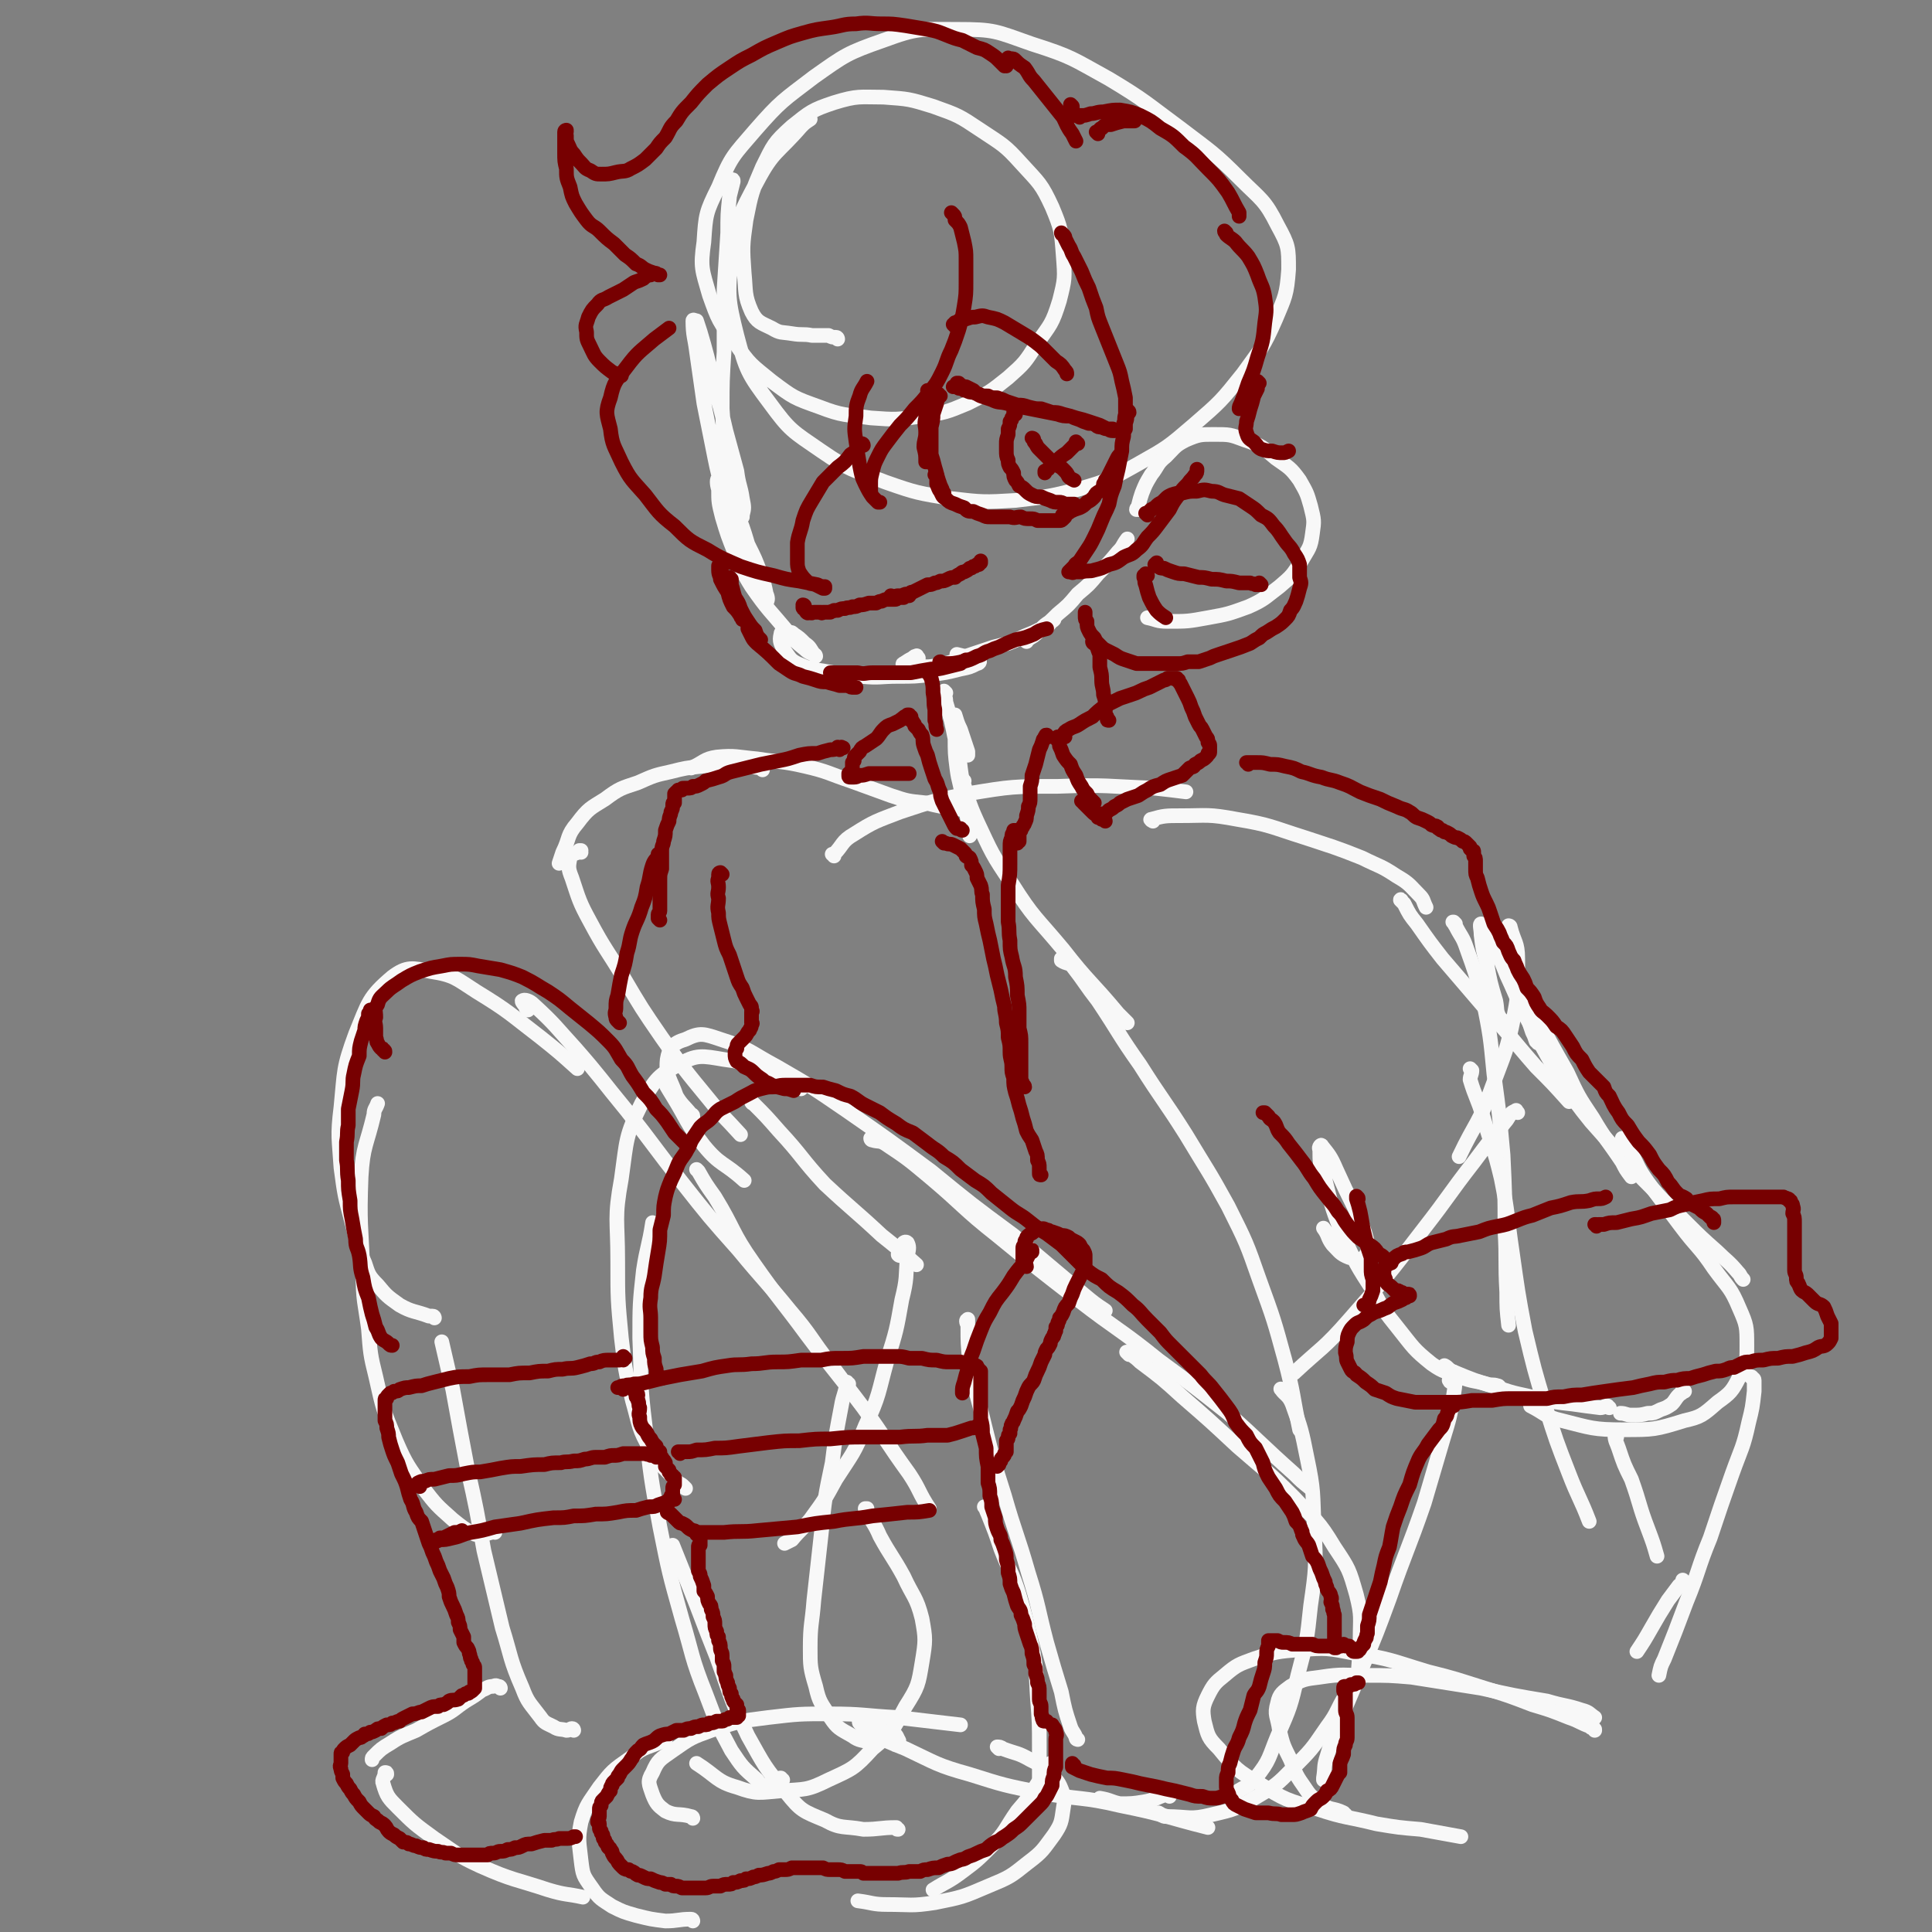 <svg viewBox='0 0 1054 1054' version='1.1' xmlns='http://www.w3.org/2000/svg' xmlns:xlink='http://www.w3.org/1999/xlink'><rect x="0" y="0" width="1054" height="1054" fill="#808080" stroke="none"/><g fill='none' stroke='rgb(248,248,248)' stroke-width='8' stroke-linecap='round' stroke-linejoin='round'><path d='M457,185c0,0 0,-1 -1,-1 0,0 0,0 0,0 -2,0 -2,0 -4,-1 -4,0 -4,0 -9,0 -5,-1 -5,0 -11,-1 -6,-1 -6,0 -11,-3 -6,-3 -8,-3 -11,-9 -4,-9 -3,-11 -4,-21 -1,-14 -1,-15 1,-29 3,-15 3,-15 9,-29 6,-12 6,-13 16,-22 10,-8 11,-9 23,-13 13,-4 14,-3 27,-3 14,1 14,1 27,5 14,5 14,5 26,13 12,8 13,8 22,18 10,11 11,11 17,24 5,12 5,13 6,26 1,13 1,13 -2,25 -4,13 -5,13 -12,23 -7,11 -7,11 -16,19 -10,8 -10,8 -22,14 -12,5 -12,5 -25,7 -14,2 -14,2 -28,1 -14,-2 -15,-1 -28,-6 -14,-5 -14,-5 -26,-14 -11,-9 -12,-9 -20,-21 -9,-12 -9,-12 -14,-26 -4,-14 -5,-15 -3,-29 1,-15 1,-16 8,-30 7,-17 8,-17 20,-31 14,-16 15,-16 32,-29 17,-12 18,-13 38,-20 19,-7 20,-6 40,-6 21,0 21,1 41,8 22,7 22,8 42,19 20,12 20,13 39,27 17,13 18,13 33,28 11,11 13,11 20,25 6,11 6,12 6,24 -1,14 -2,15 -7,27 -7,16 -8,16 -18,30 -12,15 -12,15 -27,28 -14,12 -14,12 -30,21 -16,9 -16,9 -33,14 -16,4 -17,4 -34,6 -17,1 -18,1 -35,-1 -18,-3 -19,-3 -36,-9 -18,-7 -19,-6 -35,-17 -16,-11 -17,-11 -28,-26 -12,-16 -13,-18 -18,-37 -5,-20 -5,-22 -3,-43 3,-21 4,-22 14,-41 9,-17 11,-15 24,-30 2,-2 2,-2 5,-4 '/><path d='M400,99c0,-1 0,-1 -1,-1 0,0 1,0 1,1 -1,4 -1,4 -2,8 -1,10 -1,10 -1,20 -1,15 -1,15 -2,31 0,17 0,17 0,34 -1,16 -1,16 -1,31 1,13 0,13 1,26 1,9 1,10 3,19 1,5 2,5 4,10 1,2 1,3 3,4 0,0 0,0 0,-1 1,-4 1,-4 0,-9 -1,-7 -2,-7 -3,-15 -3,-11 -3,-11 -6,-22 -3,-13 -3,-13 -7,-25 -2,-11 -2,-11 -5,-22 -2,-7 -2,-7 -4,-13 -1,0 -2,-1 -2,0 0,8 1,9 2,17 2,14 2,14 4,28 3,15 3,15 6,30 3,15 4,14 8,28 3,12 3,12 7,24 3,8 2,8 6,16 2,4 2,4 5,8 1,1 2,3 2,2 1,0 1,-2 0,-4 -1,-5 -1,-5 -3,-11 -3,-8 -3,-8 -7,-16 -3,-10 -3,-10 -7,-19 -2,-6 -2,-7 -5,-13 -1,-3 -3,-5 -4,-4 -1,0 -1,3 0,6 0,7 0,7 2,15 3,10 3,10 7,20 4,9 4,10 9,18 9,13 10,13 20,25 4,5 4,5 9,9 2,2 3,2 5,3 0,0 1,1 1,1 0,0 0,-1 -1,-1 -2,-3 -2,-4 -5,-6 -3,-3 -3,-3 -6,-5 -1,-1 -1,-1 -2,-1 -3,0 -5,-1 -5,1 -1,4 0,5 2,9 3,4 3,5 7,7 7,3 7,3 14,4 11,2 11,2 21,3 10,1 10,0 20,0 9,0 9,0 18,-1 8,-1 8,-1 16,-3 5,-1 5,-1 9,-3 1,0 2,-1 1,-2 0,-1 -2,-1 -4,-1 -4,-1 -4,-1 -8,-2 '/><path d='M501,359c-1,-1 -1,-2 -1,-1 -1,0 -1,0 -2,1 -2,1 -2,1 -5,3 0,0 -1,0 0,1 2,0 3,0 6,0 6,1 7,1 13,0 9,-2 9,-3 18,-6 6,-2 6,-2 12,-4 4,-1 4,-1 8,-2 5,-2 5,-2 9,-4 5,-2 5,-2 9,-4 2,-2 2,-2 5,-4 1,0 1,0 2,-1 0,0 0,0 0,0 -2,1 -2,2 -3,3 -3,2 -3,1 -5,3 -3,3 -3,3 -7,5 0,1 0,1 0,1 0,-1 1,-1 2,-2 3,-2 3,-2 6,-5 5,-4 5,-4 9,-8 6,-5 6,-5 11,-11 6,-5 6,-5 11,-11 6,-6 6,-6 11,-12 3,-3 2,-3 5,-7 '/><path d='M623,278c0,0 -1,-1 -1,-1 0,0 0,0 0,0 -1,1 -1,1 -1,1 0,0 -1,0 -1,0 0,-1 1,-1 1,-2 1,-4 1,-4 2,-7 2,-5 2,-5 5,-10 4,-5 3,-6 8,-10 5,-5 5,-6 11,-9 7,-3 8,-3 15,-3 9,0 9,0 17,3 9,3 10,4 17,10 7,5 8,5 13,12 4,7 4,7 6,14 2,8 2,8 1,15 -1,8 -2,8 -6,15 -5,8 -5,8 -12,14 -8,6 -8,7 -17,11 -11,4 -11,4 -22,6 -11,2 -11,2 -22,2 -6,0 -6,-1 -11,-2 '/><path d='M516,378c0,0 -1,-1 -1,-1 0,2 1,3 1,6 3,10 3,10 5,20 3,11 2,11 4,23 2,9 2,9 3,17 1,6 1,6 1,11 1,1 0,2 0,2 0,0 0,0 0,-1 0,-4 0,-4 -1,-7 -1,-7 -2,-7 -3,-13 -1,-8 -2,-8 -3,-16 -1,-8 -1,-8 -1,-17 -1,-5 -1,-5 -1,-11 0,0 1,-1 1,-1 1,3 1,4 3,8 2,6 2,6 4,12 0,1 0,1 0,2 '/><path d='M530,444c0,0 0,-1 -1,-1 -3,-1 -3,-1 -7,-2 -9,-1 -9,-1 -17,-3 -10,-1 -10,-1 -19,-4 -11,-4 -11,-4 -22,-8 -12,-4 -12,-5 -25,-8 -13,-3 -13,-2 -26,-4 -11,-1 -12,-2 -22,-1 -7,1 -7,3 -14,6 '/><path d='M416,420c0,0 -1,-1 -1,-1 -7,-1 -7,-2 -14,-2 -9,0 -9,0 -18,1 -9,1 -9,1 -17,3 -9,2 -9,2 -18,6 -9,3 -10,3 -18,9 -8,5 -9,5 -15,13 -6,7 -4,8 -8,16 -1,3 -1,3 -2,6 '/><path d='M317,465c0,0 -1,-1 -1,-1 0,0 1,0 1,0 -2,2 -5,1 -6,4 -1,5 -1,6 1,11 4,12 4,13 10,24 8,15 9,15 18,30 10,17 10,17 21,33 12,17 12,17 26,34 8,10 8,9 17,19 '/><path d='M363,589c0,-1 -1,-2 -1,-1 1,4 2,5 5,10 8,13 7,14 17,27 9,11 11,9 22,19 '/><path d='M455,467c0,-1 -1,-1 -1,-1 0,0 0,0 1,0 5,-5 4,-7 11,-11 11,-7 12,-7 25,-12 18,-6 18,-6 37,-10 24,-4 25,-4 49,-4 27,-1 27,0 53,1 9,1 9,1 17,2 '/><path d='M629,448c0,0 -2,-1 -1,-1 7,-2 8,-2 16,-2 15,0 15,-1 31,2 18,3 18,4 37,10 15,5 16,5 31,11 10,5 10,4 19,10 7,4 7,5 12,10 3,3 2,3 4,7 '/><path d='M824,506c0,0 -1,-1 -1,-1 0,0 1,0 1,1 2,8 4,8 4,17 0,15 1,16 -2,31 -4,20 -5,20 -12,39 -7,20 -9,19 -18,38 '/><path d='M828,607c-1,-1 -1,-2 -1,-1 -3,1 -3,2 -5,5 -9,11 -9,11 -18,23 -14,18 -13,18 -27,36 -20,26 -20,26 -41,50 -14,16 -15,15 -30,29 '/><path d='M411,602c0,0 -1,0 -1,-1 0,0 1,1 1,1 7,7 7,7 14,15 13,14 12,15 25,29 15,14 16,14 31,28 10,8 10,8 19,16 '/><path d='M526,426c0,0 -1,-1 -1,-1 3,10 3,12 8,23 8,17 8,18 19,34 12,19 13,18 28,36 14,18 15,17 30,35 2,2 2,2 5,5 '/><path d='M580,524c0,0 -1,-1 -1,-1 0,0 0,1 0,1 3,2 4,1 6,3 7,9 7,10 14,19 12,18 11,18 23,35 12,19 13,19 25,38 12,20 12,19 23,39 10,20 10,20 17,40 8,22 8,22 14,44 5,19 4,19 8,38 '/><path d='M700,759c0,0 -2,-2 -1,-1 2,3 4,3 6,8 5,14 5,14 8,29 4,19 3,19 4,39 1,21 1,21 -2,42 -2,19 -2,19 -7,38 -4,17 -4,17 -11,33 -5,12 -4,13 -12,23 -4,5 -5,4 -11,8 -1,0 -1,0 -3,0 '/><path d='M491,685c0,0 -1,0 -1,-1 0,0 0,1 0,0 2,-2 1,-3 3,-6 0,0 1,-1 2,0 1,2 1,3 0,7 -1,12 0,12 -3,24 -3,17 -3,17 -8,33 -5,18 -4,19 -12,36 -6,15 -7,15 -16,29 -6,11 -6,11 -14,22 -5,6 -5,5 -10,11 -2,1 -2,1 -4,2 '/><path d='M463,755c-1,0 -1,-1 -1,-1 -1,0 0,0 0,0 -1,7 -2,7 -3,13 -3,16 -3,15 -5,31 -4,19 -4,19 -6,39 -2,18 -2,18 -4,36 -1,13 -2,13 -2,26 0,10 0,11 3,21 2,9 3,9 8,17 4,6 5,6 12,10 4,3 5,2 11,4 '/><path d='M489,952c0,0 -1,0 -1,-1 1,0 1,1 2,1 0,-1 1,-2 0,-3 -1,-2 -1,-3 -4,-4 -4,-3 -4,-3 -8,-4 -4,-1 -4,-1 -8,-2 0,0 -2,0 -1,1 2,2 2,3 5,5 10,5 10,5 20,9 17,8 17,9 35,14 19,6 19,6 39,10 21,4 22,2 43,7 25,5 24,6 48,12 '/><path d='M313,944c0,0 0,-1 -1,-1 -1,0 -1,1 -3,1 -3,-1 -4,0 -7,-2 -4,-2 -5,-2 -7,-5 -6,-8 -7,-8 -10,-16 -7,-16 -6,-17 -11,-33 -5,-21 -5,-21 -10,-42 -4,-22 -4,-23 -9,-45 -4,-21 -4,-21 -8,-43 -3,-13 -3,-13 -6,-26 '/><path d='M270,836c0,0 0,-1 -1,-1 0,0 0,1 -1,1 -4,1 -5,2 -9,1 -6,-3 -7,-4 -12,-8 -9,-8 -9,-8 -16,-17 -8,-12 -9,-12 -15,-26 -7,-17 -7,-17 -11,-35 -3,-12 -3,-13 -4,-26 -2,-15 -3,-15 -3,-31 -1,-26 -2,-26 -1,-52 1,-17 3,-17 7,-34 0,-3 1,-3 2,-6 '/><path d='M237,719c0,0 0,-1 -1,-1 -1,0 -1,0 -2,0 -8,-3 -9,-2 -16,-6 -7,-5 -7,-5 -12,-11 -5,-5 -5,-6 -7,-12 -5,-11 -4,-11 -7,-22 -4,-15 -4,-15 -6,-30 -1,-16 -2,-17 0,-33 2,-20 1,-21 8,-40 7,-17 7,-20 20,-31 8,-6 11,-5 21,-3 13,2 14,4 25,11 18,11 18,12 35,25 10,8 10,8 20,17 '/><path d='M288,551c0,0 0,0 -1,-1 0,0 1,1 1,1 -1,-2 -4,-5 -3,-5 1,-1 4,0 6,2 12,11 12,12 23,24 14,16 14,17 28,34 15,19 15,20 30,39 15,19 15,19 31,37 14,17 15,17 28,33 12,14 11,15 22,29 3,4 3,4 6,8 '/><path d='M381,639c0,0 -1,-1 -1,-1 0,0 0,0 1,1 4,7 4,7 9,14 11,18 9,19 21,36 14,20 15,20 29,39 15,20 16,20 31,40 13,18 12,18 25,36 6,9 5,10 11,19 '/><path d='M473,824c0,0 0,-1 -1,-1 0,0 1,0 1,0 0,1 0,1 0,2 3,6 4,6 7,13 6,11 7,11 13,22 5,11 7,11 10,23 2,11 2,12 0,24 -2,12 -2,13 -9,24 -7,13 -7,14 -18,23 -10,11 -11,11 -24,17 -12,6 -13,5 -26,6 -12,1 -13,2 -24,-2 -11,-3 -11,-6 -22,-13 '/><path d='M490,998c-1,0 -1,0 -1,-1 -9,0 -9,1 -18,1 -11,-2 -12,0 -21,-5 -12,-5 -13,-5 -21,-15 -12,-14 -12,-15 -21,-31 -10,-21 -9,-21 -17,-43 -8,-20 -8,-21 -16,-41 -4,-10 -4,-10 -8,-20 '/><path d='M427,971c-1,0 -1,-1 -1,-1 -1,0 0,0 0,0 -3,2 -3,3 -6,4 -4,0 -5,0 -7,-3 -8,-7 -8,-7 -14,-16 -8,-15 -8,-15 -14,-31 -8,-20 -7,-21 -13,-41 -7,-25 -7,-25 -12,-50 -5,-27 -5,-27 -8,-55 -3,-24 -2,-24 -3,-48 0,-18 0,-19 2,-37 2,-13 3,-13 5,-26 '/><path d='M374,812c0,0 -1,-1 -1,-1 -2,-2 -2,-1 -4,-3 -7,-8 -9,-8 -14,-17 -7,-12 -6,-13 -10,-27 -4,-17 -4,-17 -6,-34 -2,-21 -2,-21 -2,-42 0,-23 -2,-23 2,-45 3,-21 2,-23 11,-41 7,-12 8,-15 20,-21 10,-6 13,-5 25,-3 16,2 16,4 32,10 5,2 5,3 10,6 '/><path d='M378,609c0,-1 -1,-1 -1,-1 -4,-5 -5,-5 -8,-10 -3,-9 -6,-11 -5,-20 1,-6 3,-9 10,-11 8,-4 10,-3 19,0 16,5 16,7 31,15 19,11 19,11 38,24 23,16 23,16 46,33 22,18 22,18 45,35 19,16 19,16 38,32 6,5 6,5 12,9 '/><path d='M476,622c0,0 -1,0 -1,-1 0,0 0,1 1,1 3,1 4,0 7,2 12,8 12,8 24,18 19,16 18,17 37,32 22,18 22,18 44,35 22,17 23,16 44,33 19,14 19,14 38,29 18,16 18,17 36,33 4,4 4,4 9,8 '/><path d='M616,739c-1,-1 -2,-2 -1,-1 2,1 4,2 7,5 12,9 12,9 23,19 15,13 15,13 30,27 16,14 16,13 31,28 12,13 13,12 22,27 8,12 8,12 12,26 3,12 2,12 2,24 0,11 -1,11 -1,23 '/><path d='M742,915c-1,0 -1,-1 -1,-1 -1,0 0,0 0,1 -3,5 -3,5 -7,10 -5,8 -4,9 -10,17 -7,10 -7,11 -16,20 -10,10 -10,11 -22,18 -12,7 -12,7 -25,10 -12,3 -12,1 -25,1 -2,0 -2,-1 -4,-2 '/><path d='M638,980c0,-1 -1,-1 -1,-1 -1,-1 0,0 -1,0 -6,2 -6,3 -12,4 -6,1 -7,1 -13,1 -5,-1 -5,-2 -11,-3 '/><path d='M529,726c0,0 -1,0 -1,-1 0,-1 0,-1 0,-3 0,-1 0,-3 0,-2 -1,0 -1,1 0,3 0,10 0,10 1,20 3,17 4,17 8,34 5,20 5,20 11,39 6,21 7,21 13,42 6,19 5,19 10,38 4,14 4,14 8,27 2,10 2,10 5,19 1,3 2,3 3,6 0,1 1,1 1,1 '/><path d='M538,823c0,0 -1,-1 -1,-1 1,1 1,2 2,4 4,10 4,10 7,19 5,13 6,12 10,25 4,14 4,14 7,28 3,15 2,15 3,29 1,13 1,13 1,26 0,10 0,10 0,19 -1,5 -1,5 -1,11 0,1 0,1 0,2 '/><path d='M574,963c0,0 -1,-1 -1,-1 -3,5 -3,6 -7,11 -5,8 -5,8 -11,15 -7,10 -6,11 -14,19 -8,8 -8,8 -16,14 -8,6 -8,5 -16,10 '/><path d='M378,1048c0,0 0,-1 -1,-1 -7,0 -7,1 -14,1 -8,-1 -8,-1 -16,-3 -7,-2 -7,-2 -13,-5 -6,-4 -7,-4 -11,-10 -5,-7 -5,-7 -6,-15 -1,-10 -2,-11 0,-21 3,-10 4,-10 10,-19 7,-9 7,-9 17,-16 8,-7 9,-5 19,-10 '/><path d='M378,992c0,0 0,-1 -1,-1 -7,-2 -8,0 -14,-3 -4,-3 -5,-4 -7,-9 -2,-6 -3,-7 0,-12 3,-7 4,-7 11,-12 10,-7 10,-7 21,-11 15,-5 15,-5 31,-7 17,-2 17,-2 34,-2 18,0 18,1 37,2 17,2 17,2 34,4 '/><path d='M545,954c0,0 -1,-1 -1,-1 1,0 2,0 3,1 8,3 8,2 15,6 6,3 6,3 10,7 4,4 5,4 7,9 2,5 2,5 1,11 -1,7 -1,8 -5,14 -6,8 -6,9 -14,15 -10,8 -10,8 -22,13 -14,6 -14,6 -29,9 -13,2 -13,1 -26,1 -8,0 -8,-1 -16,-2 '/><path d='M273,921c0,0 0,-1 -1,-1 0,0 0,0 0,0 -1,0 -1,-1 -3,0 -3,0 -3,1 -6,2 -4,3 -4,3 -9,6 -6,4 -6,5 -12,8 -8,4 -8,4 -15,8 -7,3 -8,3 -14,7 -5,3 -5,3 -9,7 -1,1 -1,1 -1,2 '/><path d='M211,968c0,-1 0,-1 -1,-1 0,0 1,0 0,0 0,3 -2,4 -1,6 2,7 3,8 8,13 9,9 9,9 20,17 12,8 12,9 25,15 18,8 19,7 37,13 10,3 10,2 19,4 '/><path d='M794,504c-1,-1 -1,-1 -1,-1 -1,0 0,0 0,0 1,1 0,1 1,2 3,6 4,6 6,12 5,14 5,14 9,28 4,20 4,20 6,41 3,22 3,22 5,44 1,21 1,21 1,41 1,17 0,17 1,34 0,9 0,9 1,18 '/><path d='M803,584c0,0 0,0 -1,-1 0,0 1,1 1,1 0,2 -1,3 -1,5 3,10 4,10 7,20 5,17 6,17 10,34 4,20 3,20 6,40 3,21 3,22 7,43 5,21 5,21 11,41 6,19 6,19 13,37 5,13 6,13 11,26 '/><path d='M882,784c0,0 -1,-1 -1,-1 0,3 1,4 2,7 3,9 3,9 7,17 5,14 4,14 9,27 3,8 3,8 5,15 '/><path d='M765,492c0,0 -1,-2 -1,-1 0,0 1,1 2,2 3,6 3,6 7,11 7,10 7,10 14,19 12,14 12,14 24,28 14,15 13,15 27,31 9,9 9,9 18,19 '/><path d='M839,569c0,-1 0,-1 -1,-1 -1,-3 -1,-3 -2,-5 -3,-9 -3,-9 -6,-17 0,-2 -1,-4 0,-4 4,5 5,7 9,14 8,15 8,15 16,29 6,13 6,13 14,25 7,12 8,12 16,24 2,4 2,4 5,8 '/><path d='M919,759c0,0 -1,-1 -1,-1 0,0 0,0 0,1 0,1 -1,1 -2,2 -2,2 -2,3 -4,5 -3,2 -3,2 -6,3 -4,2 -4,2 -7,2 -4,1 -4,1 -9,1 -3,0 -3,-1 -6,-1 '/><path d='M878,768c0,0 -1,0 -1,-1 -2,0 -2,1 -4,1 -8,-1 -8,-1 -15,-2 -9,-1 -9,-1 -19,-3 -11,-3 -11,-2 -22,-6 -13,-4 -13,-4 -25,-9 -2,-1 -2,-2 -4,-3 '/><path d='M819,556c-1,0 -1,0 -1,-1 -2,-4 -1,-4 -2,-9 -3,-10 -3,-10 -5,-21 -2,-7 -2,-7 -3,-15 0,-3 -1,-6 0,-6 2,1 3,4 5,8 5,10 5,10 9,20 7,15 6,15 14,29 8,15 8,15 17,30 7,11 7,11 15,21 8,9 8,9 16,18 9,10 9,10 18,19 9,10 9,9 18,18 8,8 8,8 17,16 5,5 6,5 11,11 2,2 1,2 3,4 '/><path d='M886,622c0,0 -1,-1 -1,-1 0,0 1,1 1,1 2,4 2,4 4,7 4,8 4,9 9,16 9,12 9,12 18,24 9,12 10,11 18,23 8,11 9,10 14,22 4,9 4,10 4,20 0,9 0,10 -4,17 -4,8 -5,9 -12,14 -8,7 -9,8 -18,10 -16,5 -17,5 -33,5 -17,0 -18,-1 -34,-5 -9,-2 -9,-4 -17,-8 '/><path d='M818,757c0,0 0,-1 -1,-1 -3,-1 -3,0 -6,-1 -7,-2 -7,-1 -15,-4 -7,-3 -8,-2 -15,-7 -10,-8 -10,-9 -18,-19 -8,-10 -8,-10 -14,-21 -9,-14 -9,-14 -16,-29 -6,-15 -6,-15 -10,-31 -3,-9 -3,-9 -3,-17 -1,-1 1,-3 1,-2 4,5 5,6 8,13 5,11 5,11 10,21 4,10 5,10 7,19 1,4 0,6 -2,8 -2,2 -4,1 -8,0 -5,-2 -5,-3 -9,-7 -3,-4 -2,-5 -5,-9 '/><path d='M792,754c-1,0 -1,0 -1,-1 -1,0 0,0 0,0 0,-2 0,-3 1,-4 0,-1 1,-1 1,0 1,5 1,6 0,12 -2,12 -2,12 -6,25 -5,17 -5,17 -10,34 -9,26 -10,26 -19,52 -7,19 -7,19 -15,38 -6,15 -6,14 -12,29 -4,9 -4,9 -7,19 -2,6 -1,6 -2,12 0,0 0,0 0,1 '/><path d='M956,752c0,0 0,-1 -1,-1 0,0 1,0 1,1 0,0 1,0 1,1 0,3 0,3 0,6 -1,9 -1,9 -3,17 -3,14 -4,14 -9,28 -6,17 -6,17 -12,35 -7,17 -6,18 -13,35 -6,16 -6,16 -12,31 -2,4 -2,4 -3,9 '/><path d='M919,863c0,0 -1,-1 -1,-1 0,0 0,0 0,0 0,2 -1,2 -2,3 -3,4 -3,4 -6,8 -5,8 -5,8 -9,15 -4,7 -4,7 -8,13 '/><path d='M734,990c-1,0 -1,-1 -1,-1 -6,-3 -7,-1 -12,-5 -6,-4 -6,-4 -10,-10 -5,-7 -4,-7 -7,-14 -4,-8 -4,-8 -6,-16 -1,-8 -3,-8 -1,-15 1,-5 3,-6 7,-9 7,-4 8,-4 16,-5 13,-2 13,-1 25,-1 13,0 13,0 25,1 19,3 19,3 38,6 18,4 18,4 36,7 10,3 10,2 19,5 4,1 4,2 7,4 '/><path d='M870,944c0,-1 0,-1 -1,-1 -1,-1 -1,0 -1,-1 -6,-2 -6,-3 -12,-5 -10,-4 -10,-4 -20,-7 -13,-5 -13,-5 -26,-9 -16,-5 -15,-5 -31,-9 -20,-6 -20,-7 -40,-10 -15,-3 -15,-3 -30,-2 -12,1 -13,1 -25,5 -8,3 -9,3 -16,9 -5,4 -6,5 -9,11 -3,6 -3,8 -2,14 2,8 2,9 8,15 9,11 10,12 22,19 14,9 15,9 32,14 15,5 16,4 32,8 12,2 12,2 24,3 11,2 11,2 22,4 '/></g>
<g fill='none' stroke='rgb(119,0,1)' stroke-width='8' stroke-linecap='round' stroke-linejoin='round'><path d='M626,281c0,0 -1,-1 -1,-1 0,0 1,0 1,0 0,0 0,0 0,0 1,-1 1,-1 2,-2 2,-1 2,-1 3,-2 1,-1 1,-1 3,-2 1,-1 1,-1 2,-2 1,-1 1,-1 3,-2 3,-1 3,-1 6,-1 4,-1 4,-1 8,-1 4,-1 4,-1 8,0 4,0 4,1 7,2 4,1 4,1 8,2 3,2 3,2 6,4 3,2 3,2 6,5 4,2 4,2 7,6 3,3 3,4 6,8 2,3 3,3 5,7 2,3 2,3 3,6 0,4 0,4 0,7 1,3 1,3 0,6 -1,4 -1,4 -2,7 -1,2 -1,3 -3,5 -1,3 -1,3 -3,5 -2,2 -2,2 -5,4 -2,1 -2,1 -5,3 -2,1 -2,1 -4,3 -2,1 -2,1 -5,3 -5,2 -5,2 -11,4 -3,1 -3,1 -6,2 -3,1 -3,1 -5,2 -3,1 -3,1 -6,2 -3,0 -3,0 -6,0 -3,1 -3,1 -6,1 -3,0 -3,0 -6,0 -2,0 -2,0 -5,0 -3,0 -3,0 -5,0 -3,0 -3,0 -6,0 -3,-1 -3,-1 -6,-2 -3,-1 -3,-1 -6,-3 -2,-1 -2,-1 -4,-2 -2,-1 -2,-1 -3,-2 -1,-1 -1,-1 -2,-2 -1,-1 -1,-1 -2,-3 -2,-2 -2,-2 -3,-4 -1,-2 -1,-2 -1,-5 -1,-1 -1,-1 -1,-3 0,-1 0,-1 0,-2 '/><path d='M688,319c0,0 -1,-1 -1,-1 0,0 0,1 0,1 0,0 0,0 -1,0 0,0 0,0 -1,0 -1,-1 -1,0 -3,-1 -3,0 -3,0 -6,0 -4,-1 -4,-1 -7,-1 -4,-1 -4,-1 -8,-1 -4,-1 -4,-1 -7,-1 -4,-1 -4,-1 -8,-2 -3,0 -3,0 -6,-1 -3,-1 -3,-1 -5,-2 -2,0 -2,0 -3,-1 -1,0 -1,0 -2,-1 0,0 0,0 0,0 1,-1 1,-1 1,-1 '/><path d='M626,314c-1,0 -1,-1 -1,-1 0,0 0,0 0,1 0,0 0,0 0,0 0,0 -1,0 -1,0 0,1 0,1 0,1 1,2 0,2 1,4 1,4 1,4 2,7 2,4 2,4 4,7 2,2 2,2 5,4 '/><path d='M520,117c0,0 -1,-1 -1,-1 0,0 0,0 0,0 1,1 1,1 1,1 1,1 1,1 1,3 2,2 2,2 3,4 1,4 1,4 2,8 1,5 1,5 1,10 0,6 0,6 0,12 0,6 0,7 -1,13 -1,6 -1,6 -3,13 -2,6 -2,6 -4,11 -3,6 -2,6 -5,12 -3,6 -3,6 -7,11 -4,5 -4,5 -8,9 -4,5 -4,5 -8,9 -4,5 -4,5 -7,9 -3,4 -3,4 -5,8 -2,4 -2,4 -3,8 -1,4 -1,4 -1,7 0,3 0,3 0,5 1,2 1,2 2,3 1,1 1,1 2,2 0,0 0,0 1,0 0,0 0,0 0,0 -1,0 -1,0 -1,0 -2,-2 -2,-2 -3,-3 -2,-3 -2,-3 -4,-7 -2,-4 -2,-5 -3,-10 -1,-6 -1,-6 -2,-13 -1,-7 -1,-7 0,-14 0,-5 0,-6 2,-11 1,-4 2,-4 4,-8 '/><path d='M471,243c0,0 0,-1 -1,-1 0,0 1,0 1,1 -1,0 -1,0 -2,1 -2,2 -2,2 -5,4 -3,4 -3,4 -7,7 -4,4 -4,4 -8,8 -3,5 -3,5 -6,10 -3,5 -3,5 -5,11 -1,6 -2,6 -3,12 0,5 0,5 0,10 0,3 0,3 1,6 2,3 2,3 4,5 2,2 2,1 5,2 2,1 2,1 4,2 0,0 1,0 1,0 0,0 0,-1 0,-1 -2,0 -2,0 -4,-1 -5,-1 -5,-1 -10,-2 -7,-1 -7,-1 -14,-3 -9,-2 -9,-2 -18,-5 -9,-4 -10,-4 -18,-9 -10,-5 -10,-5 -18,-13 -9,-7 -9,-8 -16,-17 -7,-8 -8,-8 -13,-18 -4,-9 -5,-9 -6,-18 -2,-8 -3,-9 0,-17 2,-9 3,-9 9,-17 6,-8 7,-8 15,-15 4,-3 4,-3 8,-6 '/><path d='M549,36c0,0 -1,0 -1,-1 0,0 0,1 0,1 0,0 0,0 0,0 0,0 0,0 -1,-1 -1,-1 -1,-1 -2,-2 -2,-2 -2,-2 -5,-4 -3,-2 -3,-2 -7,-3 -4,-2 -4,-2 -8,-4 -4,-1 -4,-1 -9,-3 -5,-2 -5,-2 -10,-3 -6,-1 -6,-1 -12,-2 -7,-1 -7,-1 -13,-1 -7,0 -7,-1 -14,0 -7,0 -7,1 -14,2 -7,1 -8,1 -15,3 -7,2 -7,2 -14,5 -7,3 -7,3 -14,7 -6,3 -6,3 -12,7 -6,4 -6,4 -12,9 -5,5 -5,5 -9,10 -5,5 -5,5 -8,10 -4,4 -3,4 -6,9 -3,3 -3,3 -5,6 -3,3 -3,3 -6,6 -4,3 -4,3 -8,5 -3,2 -4,1 -8,2 -4,1 -4,1 -8,1 -3,0 -3,0 -6,-2 -3,-1 -3,-2 -5,-4 -2,-2 -2,-2 -4,-5 -2,-2 -2,-3 -3,-5 -1,-2 -1,-2 -1,-5 -1,-1 0,-1 0,-2 0,-1 0,-1 0,-1 0,0 -1,0 -1,1 0,2 0,2 0,4 0,3 0,3 0,7 0,5 0,5 1,9 0,5 0,5 2,10 1,5 1,5 3,9 3,5 3,5 6,9 3,4 4,3 7,6 4,4 4,4 8,7 3,3 3,3 6,6 3,2 3,2 6,5 3,1 3,2 5,3 2,1 2,1 5,2 1,0 1,0 2,1 1,0 1,0 1,0 '/><path d='M355,150c0,0 0,-1 -1,-1 0,0 1,1 1,1 -1,0 -1,0 -1,0 -2,1 -2,1 -3,2 -2,1 -2,1 -5,2 -3,2 -3,2 -6,4 -4,2 -4,2 -8,4 -3,2 -4,1 -6,4 -3,3 -3,3 -5,7 -1,4 -2,4 -1,8 0,4 0,4 2,8 2,4 2,5 5,8 3,3 3,3 7,6 2,1 3,1 5,2 '/><path d='M523,210c0,0 -1,-1 -1,-1 0,0 0,0 0,0 0,0 0,0 0,0 1,1 0,0 0,0 0,0 0,0 1,0 1,1 1,1 1,1 2,1 2,1 3,1 2,1 2,1 4,2 2,2 2,2 4,3 3,1 3,1 6,2 4,2 4,1 8,2 4,1 4,2 8,2 5,1 5,1 10,2 5,1 5,1 10,2 3,1 3,1 7,1 2,1 2,1 5,2 2,1 2,1 5,2 2,0 2,0 4,1 1,1 1,1 3,1 2,1 2,1 4,1 1,0 1,0 2,0 1,1 1,1 1,1 0,0 0,0 0,0 0,0 0,0 0,0 -1,0 -1,0 -1,0 -2,0 -2,-1 -3,-1 -2,-1 -2,-1 -4,-2 -3,-1 -3,-1 -6,-2 -3,-1 -3,-1 -7,-2 -3,-1 -3,-1 -7,-2 -3,-1 -3,-1 -6,-1 -3,-1 -3,-1 -6,-2 -3,0 -3,0 -7,-1 -3,-1 -3,-1 -6,-1 -3,-1 -3,-1 -6,-2 -2,-1 -2,-1 -5,-2 -3,0 -3,0 -5,-1 -3,0 -3,0 -5,-1 -1,0 -1,0 -3,-1 -2,0 -2,0 -4,-1 -1,0 -1,0 -2,-1 -2,0 -2,0 -3,-1 0,0 0,0 -1,0 0,0 0,0 -1,0 '/><path d='M507,214c0,0 0,-1 -1,-1 0,0 1,0 1,1 0,0 0,0 0,0 0,1 0,1 -1,2 0,2 0,2 -1,5 0,3 0,3 0,7 -1,4 0,4 0,8 0,4 -1,4 -1,8 1,4 1,4 1,8 0,0 0,0 1,0 '/><path d='M513,216c0,0 -1,0 -1,-1 0,0 0,1 0,1 0,1 0,1 0,1 -1,2 -1,2 -1,3 -1,3 -1,3 -2,6 0,3 0,3 -1,7 0,3 0,3 0,7 0,4 0,4 0,8 1,3 1,3 2,7 1,3 1,4 2,7 1,3 1,3 2,5 0,1 0,1 1,2 '/><path d='M511,260c0,0 -1,-1 -1,-1 0,0 1,0 1,0 0,0 0,0 0,0 0,1 0,1 0,2 0,2 0,2 0,3 1,2 1,3 2,4 1,2 1,3 3,4 2,2 2,2 5,3 2,1 2,1 5,2 2,2 2,2 5,2 2,1 2,1 5,2 2,1 2,1 4,1 3,0 3,0 6,0 3,0 3,0 5,0 3,1 3,0 6,0 2,1 2,1 5,1 2,0 2,0 4,1 2,0 2,0 4,0 2,0 2,0 4,0 2,0 2,0 4,0 1,0 1,0 2,-1 '/><path d='M581,282c-1,-1 -1,-1 -1,-1 -1,0 0,0 0,0 0,0 0,0 1,0 1,-1 2,-1 3,-2 2,-1 2,-1 5,-2 2,-1 2,-1 4,-3 2,-1 2,-1 4,-3 1,-2 1,-2 3,-3 1,-1 1,-1 2,-2 '/><path d='M603,265c0,0 -1,-1 -1,-1 0,0 0,0 1,0 0,0 -1,0 0,0 0,-1 0,-1 0,-2 1,-1 1,-1 2,-3 1,-2 1,-2 2,-4 1,-2 1,-2 2,-4 1,-2 1,-2 2,-3 '/><path d='M554,226c0,0 0,-1 -1,-1 0,0 0,1 0,1 0,1 0,1 -1,2 0,1 0,1 -1,2 0,2 0,2 -1,4 0,2 0,2 0,3 -1,3 -1,3 -1,5 0,2 0,2 0,4 0,2 0,3 1,5 0,2 0,2 1,4 1,1 1,1 2,3 0,2 0,2 1,4 1,1 1,1 2,3 2,1 2,1 3,2 2,2 2,2 4,3 2,1 2,1 5,1 2,1 2,1 5,2 2,1 2,1 5,1 1,0 1,0 3,1 2,0 2,0 3,0 1,0 1,0 2,0 '/><path d='M564,240c0,0 -1,-1 -1,-1 0,0 1,0 1,1 0,0 0,0 0,0 0,1 0,1 1,2 1,2 1,2 2,3 2,2 2,2 4,4 2,2 2,2 5,4 2,2 2,1 4,3 2,2 2,2 3,4 1,1 1,1 3,2 '/><path d='M588,242c0,0 -1,0 -1,-1 0,0 0,1 0,1 0,0 0,0 0,0 -1,1 -1,1 -2,2 -2,2 -2,2 -3,3 -3,2 -3,2 -5,4 -2,2 -2,2 -4,3 -1,2 -1,2 -3,3 0,0 0,0 0,1 '/><path d='M521,178c0,0 -1,-1 -1,-1 0,0 0,0 0,0 1,0 0,0 0,0 1,0 1,0 1,-1 1,0 1,0 2,-1 2,-1 2,-1 4,-1 3,-1 3,-1 5,-1 4,-1 4,-1 7,0 5,1 5,1 9,3 5,3 5,3 10,6 5,3 5,3 10,7 4,4 4,4 8,8 3,2 3,2 5,5 1,1 1,1 1,2 '/><path d='M580,128c0,0 -1,-1 -1,-1 0,0 0,1 1,1 0,0 0,0 0,0 1,1 1,1 1,2 1,2 1,2 2,4 2,3 1,3 3,6 2,4 2,4 4,8 2,5 2,5 4,9 2,6 2,6 4,11 1,5 1,5 3,10 2,5 2,5 4,10 2,5 2,5 4,10 2,5 2,5 3,10 1,4 1,4 2,9 0,4 0,4 0,8 1,3 1,3 0,6 0,2 0,2 0,3 -1,1 -1,1 -1,1 '/><path d='M616,225c0,-1 -1,-1 -1,-1 0,0 0,0 0,0 0,1 -1,1 -1,2 -1,3 0,3 -1,5 0,3 0,4 0,7 -1,4 -1,4 -1,8 -1,5 -1,5 -2,10 -1,4 -1,4 -2,9 -2,5 -2,5 -3,10 -2,5 -2,4 -4,9 -2,5 -2,5 -4,9 -2,4 -2,4 -4,7 -2,3 -2,3 -4,6 -2,2 -2,1 -3,3 -1,1 -1,1 -2,2 -1,1 -1,1 -1,1 0,0 0,0 0,0 0,0 0,0 0,0 2,0 2,1 3,0 2,0 2,0 4,0 4,-1 4,0 7,-1 4,-1 4,-1 8,-3 4,-1 4,-1 8,-4 4,-2 4,-1 7,-4 4,-3 3,-3 6,-7 3,-3 3,-3 6,-7 3,-4 3,-4 6,-8 2,-4 2,-4 5,-8 2,-3 2,-3 5,-6 2,-3 2,-2 4,-5 1,-1 1,-1 1,-3 '/><path d='M599,73c0,0 0,0 -1,-1 0,0 1,1 1,0 0,0 0,0 0,0 1,-1 1,-2 2,-2 2,-2 2,-2 5,-2 3,-1 3,-1 7,-2 3,0 3,0 6,0 '/><path d='M589,64c0,0 -1,-1 -1,-1 0,0 0,0 0,0 1,0 1,0 2,0 2,0 2,0 5,-1 3,0 3,-1 7,-1 5,-1 5,-1 9,-1 6,1 6,1 11,3 6,3 6,3 11,7 7,4 7,4 13,10 7,5 7,6 13,12 6,6 6,6 11,13 3,5 3,6 6,11 0,1 0,1 0,2 '/><path d='M669,127c0,0 -1,-1 -1,-1 0,1 1,1 1,2 2,2 3,2 5,4 3,4 4,4 7,8 3,5 3,5 5,10 2,6 3,6 4,12 1,7 1,7 0,14 -1,10 -1,10 -4,19 -2,7 -2,7 -5,14 -2,6 -2,6 -4,11 -1,2 -1,2 -1,3 '/><path d='M687,209c0,0 -1,-1 -1,-1 0,0 0,0 0,1 1,0 0,0 0,0 0,1 0,2 0,3 -1,2 -1,2 -2,4 -1,4 -1,4 -2,7 -1,4 -1,4 -2,7 0,3 -1,3 0,6 1,3 1,3 4,5 2,2 2,3 4,4 3,1 3,1 6,1 3,1 3,1 6,1 1,0 1,0 3,-1 '/><path d='M551,33c-1,-1 -1,-1 -1,-1 0,-1 0,0 0,0 1,0 1,0 1,0 2,0 2,0 3,1 2,2 2,2 5,4 3,4 2,4 5,7 4,5 4,5 8,10 4,5 4,5 8,10 2,4 2,5 5,9 1,2 1,2 2,4 '/><path d='M585,58c0,0 -1,-1 -1,-1 0,0 1,1 1,1 0,3 0,3 1,5 '/><path d='M394,309c0,0 0,-1 -1,-1 0,0 0,1 0,1 0,0 0,0 0,0 -1,0 -1,-1 -1,0 0,0 0,0 0,0 0,1 0,1 0,2 0,3 1,3 1,5 2,4 2,4 4,7 1,4 1,4 3,8 2,2 2,2 4,5 0,1 1,1 1,2 '/><path d='M399,316c0,0 -1,0 -1,-1 0,0 1,1 1,1 0,2 0,2 0,3 1,3 1,4 2,7 2,3 2,3 3,6 2,4 2,4 4,7 2,3 2,3 4,5 1,3 1,3 3,5 '/><path d='M409,341c0,0 -1,-1 -1,-1 0,0 1,1 1,1 0,0 -1,0 -1,0 0,0 0,0 0,1 0,1 0,1 0,1 1,2 1,2 2,4 1,2 1,2 3,4 6,5 6,5 12,11 3,2 3,2 6,4 3,2 3,1 7,3 4,1 4,1 7,2 3,1 3,1 6,1 3,1 4,1 7,2 2,0 2,0 5,0 1,1 1,1 3,1 0,0 0,0 1,0 '/><path d='M454,368c0,0 -1,-1 -1,-1 0,0 0,0 0,0 2,0 2,0 4,0 2,0 2,0 5,0 3,0 3,0 6,0 4,1 4,0 8,0 5,0 5,0 10,0 5,0 5,0 11,0 5,-1 5,-1 11,-2 4,0 4,0 8,-1 4,-1 4,-1 8,-2 1,-1 1,-1 3,-2 '/><path d='M514,362c-1,0 -2,-1 -1,-1 0,0 1,1 3,1 4,0 4,0 9,-1 4,-1 4,-1 8,-3 4,-1 3,-2 7,-3 2,-1 2,-1 5,-2 4,-2 4,-2 9,-4 5,-1 5,-1 10,-3 3,-2 3,-2 7,-3 '/><path d='M439,331c0,0 0,-1 -1,-1 0,0 1,0 1,1 0,0 0,0 0,0 0,0 0,0 0,0 -1,0 -1,0 -1,0 0,0 0,0 0,0 0,1 0,1 1,1 0,1 0,1 1,1 0,1 0,1 0,1 1,1 1,0 2,0 1,1 1,0 2,0 1,0 1,0 1,0 1,0 1,0 2,0 0,0 0,0 1,0 0,0 0,1 1,0 0,0 0,0 1,0 1,0 1,0 2,0 1,0 1,0 1,0 1,-1 1,0 2,-1 1,0 1,0 2,0 2,-1 2,-1 4,-1 2,-1 2,0 4,-1 2,0 2,0 4,-1 2,0 2,0 5,-1 2,0 2,0 4,0 2,-1 2,-1 3,-1 2,-1 2,-1 3,-1 1,0 1,0 2,0 1,0 1,0 2,0 1,0 1,0 2,-1 1,0 1,0 3,0 1,-1 1,-1 2,-1 0,0 0,0 1,0 '/><path d='M487,326c0,0 -1,-1 -1,-1 0,0 1,0 1,1 0,0 0,0 0,0 1,0 1,0 1,0 1,-1 1,-1 2,-1 1,0 1,0 2,0 2,-1 2,-1 4,-1 1,-1 1,-1 2,-1 2,-1 2,-1 4,-2 2,-1 2,-1 4,-2 2,0 2,0 4,-1 1,0 1,0 3,-1 2,0 2,0 4,-1 2,-1 2,-1 4,-1 1,-1 1,-1 3,-2 1,-1 1,-1 2,-1 2,-1 2,-1 3,-2 1,0 1,0 2,-1 1,0 1,0 2,-1 1,0 1,0 1,0 0,-1 0,-1 1,-1 0,0 0,0 0,-1 0,0 0,0 0,0 '/><path d='M507,367c0,0 -1,-1 -1,-1 0,0 0,0 0,1 1,1 1,1 2,3 1,4 1,4 1,8 1,5 0,5 1,9 0,3 0,3 0,6 1,2 0,2 1,5 0,0 0,0 0,0 '/><path d='M597,351c0,0 -1,0 -1,-1 0,0 0,1 1,1 0,1 1,0 1,1 1,2 1,3 2,5 0,3 0,4 0,7 1,4 1,4 1,7 0,4 1,4 1,8 1,3 1,3 1,7 0,2 0,2 0,4 1,1 1,1 1,2 0,1 0,1 1,1 '/><path d='M581,402c-1,0 -1,-1 -1,-1 0,0 0,1 0,1 0,-1 0,-1 0,-1 1,-2 1,-2 3,-3 3,-2 3,-1 6,-3 3,-2 3,-2 7,-4 3,-3 3,-3 7,-6 4,-2 4,-2 8,-4 3,-1 3,-1 6,-2 3,-1 3,-1 5,-2 2,-1 2,-1 5,-2 2,-1 2,-1 4,-2 2,-1 2,-1 4,-2 1,0 1,0 2,-1 1,0 1,0 2,0 1,0 1,0 2,0 0,0 0,0 0,0 0,0 0,0 0,0 0,0 1,0 1,0 0,0 0,0 0,1 0,0 0,0 1,0 0,1 0,1 1,2 1,2 1,2 2,4 1,2 1,2 2,4 1,2 1,2 2,5 1,2 1,2 2,5 1,2 1,2 2,4 1,2 1,1 2,3 1,2 1,2 2,4 1,1 1,1 1,3 1,1 1,1 1,2 0,1 0,1 0,2 0,0 0,0 0,1 0,1 0,1 -1,1 0,1 0,1 -1,2 -1,1 -1,1 -3,2 -1,1 -1,1 -3,2 -1,2 -1,1 -3,2 -2,2 -2,2 -4,4 -3,1 -3,1 -6,2 -3,1 -3,1 -6,3 -4,1 -4,1 -7,3 -2,1 -2,1 -5,3 -3,1 -3,1 -6,2 -2,1 -2,1 -4,2 -1,1 -1,1 -3,2 -1,1 -1,1 -3,2 -1,1 -1,1 -2,2 -1,0 -1,0 -2,0 -1,1 -1,1 -1,1 0,0 0,0 0,0 0,0 0,0 0,0 0,0 0,0 0,0 0,0 0,0 0,0 1,0 1,0 1,-1 '/><path d='M578,403c0,0 -1,0 -1,-1 0,0 0,1 1,1 0,0 -1,0 -1,0 0,0 0,0 0,0 0,1 0,1 0,1 1,1 1,1 1,3 1,2 1,2 2,5 2,3 2,3 4,5 1,3 1,3 3,6 1,3 1,3 3,6 1,2 1,2 3,4 1,2 1,2 2,3 1,1 1,1 1,1 1,1 1,1 1,1 '/><path d='M572,402c-1,0 -1,-1 -1,-1 -1,0 0,0 0,1 0,0 -1,0 -1,0 0,1 -1,1 -1,2 -1,3 -1,3 -2,5 -1,4 -1,4 -2,8 -1,3 -1,3 -2,6 0,3 0,3 -1,6 0,3 0,3 0,6 0,3 0,3 -1,5 0,2 0,2 -1,5 0,2 0,2 -1,4 0,1 -1,1 -1,2 -1,1 -1,1 -1,2 -1,1 -1,1 -1,2 0,1 0,1 0,2 0,0 0,0 0,1 0,0 0,0 0,0 0,0 0,0 0,0 0,1 0,1 0,1 0,0 0,0 -1,0 0,1 0,1 0,1 0,0 0,0 0,0 0,0 0,0 0,0 0,-1 0,-1 0,-1 '/><path d='M603,448c0,0 0,-1 -1,-1 0,0 0,0 0,0 0,0 0,0 -1,0 -1,-1 -1,-1 -2,-1 -1,-2 -1,-1 -3,-3 -1,-1 -1,-1 -3,-3 -1,-1 -1,-1 -2,-2 -1,-1 0,-1 -1,-1 '/><path d='M340,758c0,0 -1,-1 -1,-1 -1,0 -1,0 -2,0 0,0 0,0 1,0 1,-1 1,-1 3,-1 2,-1 2,0 5,-1 3,0 3,0 7,-1 4,-1 4,-1 8,-2 5,-1 5,-1 10,-2 6,-1 6,-1 12,-2 7,-2 7,-2 14,-3 6,-1 6,0 13,-1 7,0 7,-1 14,-1 6,0 6,0 13,-1 5,0 5,0 11,0 5,-1 5,-1 11,-1 6,0 6,0 12,-1 4,0 4,0 9,0 5,0 5,0 9,0 3,0 3,0 7,1 3,0 3,0 7,0 4,1 4,1 8,1 4,1 4,1 7,1 3,0 3,0 6,0 3,1 3,1 5,1 1,1 1,1 3,1 1,0 1,0 1,1 1,0 0,1 1,1 0,1 0,1 0,1 0,0 0,0 1,0 0,0 0,0 0,1 0,0 0,0 0,1 0,1 0,1 0,3 0,3 0,3 0,6 0,3 0,3 0,7 0,4 0,4 0,8 1,4 1,4 1,8 1,4 1,4 2,8 0,5 0,5 1,10 0,4 0,4 0,9 1,3 1,3 1,7 1,3 1,3 1,6 1,3 1,3 2,6 0,3 0,3 1,6 1,3 2,3 2,6 1,2 1,2 2,5 1,3 1,3 1,6 1,3 1,3 1,7 1,3 1,3 1,6 1,3 1,3 2,5 1,4 1,4 2,7 1,2 2,2 2,5 1,2 1,2 2,5 0,2 0,2 1,5 1,3 1,3 2,6 1,2 1,3 1,5 1,3 1,3 1,6 1,2 1,2 1,5 1,3 1,3 1,5 1,2 1,2 1,5 0,2 0,2 0,4 0,2 1,2 1,4 0,2 0,2 0,4 1,2 0,2 1,3 0,1 0,1 1,1 0,0 0,0 1,0 '/><path d='M348,761c0,-1 -1,-1 -1,-1 0,-1 0,0 0,0 0,0 -1,0 0,0 0,1 0,1 0,2 1,1 1,1 1,2 1,2 0,2 1,4 0,3 -1,3 0,5 0,2 0,3 1,5 1,2 2,2 3,4 1,2 1,2 2,3 1,2 1,2 3,4 0,2 1,2 2,3 0,2 0,2 1,3 1,2 1,1 2,3 0,1 0,1 0,2 1,1 1,1 2,2 0,0 0,0 0,1 1,1 1,1 1,1 0,1 0,1 1,1 0,1 0,0 1,1 0,0 -1,0 0,0 0,0 0,0 0,1 0,0 0,0 0,0 0,1 0,1 0,1 0,0 0,0 0,0 0,1 0,1 0,1 0,0 0,0 0,0 0,1 0,1 0,1 -1,1 -1,1 -1,2 0,2 0,2 0,3 -1,1 -1,1 -1,2 0,0 0,0 -1,1 0,1 0,1 -1,2 0,1 0,1 0,2 0,1 -1,1 0,1 0,1 0,1 0,2 1,1 1,0 2,1 1,1 1,1 2,2 1,1 1,1 2,2 1,1 1,1 2,1 2,1 2,1 3,2 1,1 1,1 3,2 1,0 1,0 2,1 0,0 0,0 0,1 1,0 0,0 1,1 0,0 0,0 0,0 1,0 0,0 1,1 0,0 0,0 0,0 0,0 0,0 0,0 0,0 0,0 0,1 0,0 0,0 0,1 0,0 0,0 0,1 0,0 0,0 0,1 -1,0 -1,0 -1,1 0,0 0,0 0,1 0,1 0,1 0,2 0,1 0,1 0,1 0,1 0,1 0,2 0,1 0,1 0,2 0,1 0,1 0,2 0,2 0,2 0,3 1,2 1,1 1,3 1,2 1,2 2,5 0,1 0,1 0,3 1,1 1,1 2,3 0,2 0,2 1,4 1,1 1,1 1,3 1,2 1,2 1,4 1,2 1,2 1,4 0,2 0,2 1,4 0,2 0,2 1,3 0,1 0,1 0,2 1,2 1,2 1,4 0,2 1,2 1,4 0,1 0,1 0,3 1,2 1,2 1,3 0,1 0,1 0,3 1,1 0,1 1,2 0,2 0,2 1,4 0,1 0,1 1,3 0,2 0,2 1,3 0,1 0,2 1,3 0,1 0,1 1,2 0,0 0,0 1,1 0,1 0,1 0,2 0,1 0,1 1,1 0,1 0,1 0,1 0,1 0,1 0,1 0,1 0,1 0,1 0,0 0,0 0,0 0,0 0,0 0,0 0,0 0,0 0,0 -1,0 -1,0 -1,1 0,0 0,0 -1,0 0,0 0,0 -1,0 -1,0 -1,0 -2,0 -1,1 -1,1 -2,1 -1,0 -1,1 -2,1 -2,0 -2,0 -3,0 -2,1 -2,1 -4,1 -1,1 -1,1 -3,1 -1,0 -1,0 -3,1 -2,0 -2,0 -4,1 -2,0 -2,0 -4,1 -2,0 -2,0 -4,0 -2,1 -2,1 -4,2 -2,0 -2,0 -5,1 -2,1 -2,2 -4,3 -2,1 -3,1 -5,2 -2,2 -1,2 -3,3 -2,2 -2,2 -3,4 -1,1 -1,2 -3,4 -1,1 -1,1 -2,2 -1,1 -1,1 -2,3 -1,1 -1,1 -1,2 -1,1 -1,1 -2,2 -1,1 -1,1 -1,2 -1,1 -1,1 -1,3 -1,1 -1,1 -2,3 -1,1 -1,1 -2,2 -1,1 -1,1 -1,3 -1,1 -1,1 -1,2 0,1 0,1 0,2 0,1 0,1 0,2 0,1 -1,1 -1,3 0,0 1,0 1,1 0,1 0,1 0,2 0,1 0,1 1,2 0,0 0,0 0,1 1,1 1,1 1,2 0,1 0,1 1,2 0,1 0,1 1,2 1,1 0,1 1,2 0,0 1,0 1,1 1,1 1,1 1,2 1,2 1,2 2,3 1,1 1,2 2,3 1,1 1,1 2,2 1,1 2,1 3,1 1,1 1,1 2,1 2,1 1,1 3,2 1,0 1,0 3,1 2,1 2,1 4,1 2,1 2,1 5,2 1,0 1,0 3,1 1,0 1,0 3,0 1,1 1,1 3,1 1,0 1,0 3,1 2,0 2,0 4,0 2,0 2,0 4,0 3,0 3,0 5,0 2,0 2,-1 4,-1 2,0 2,0 4,0 2,-1 2,-1 4,-1 2,0 2,0 3,-1 2,0 2,0 4,-1 2,0 2,0 3,-1 2,0 2,0 4,-1 1,0 1,0 3,-1 2,0 2,0 5,-1 1,0 1,0 3,-1 1,0 1,0 3,-1 1,0 1,0 3,0 2,0 2,0 4,-1 2,0 2,0 4,0 1,0 1,0 3,0 1,0 1,0 3,0 1,0 1,0 2,0 3,0 3,0 5,0 2,1 2,1 4,1 2,0 2,0 4,0 2,0 2,0 4,1 1,0 1,0 3,0 2,0 2,0 5,0 1,0 1,0 2,1 3,0 3,0 5,0 3,0 3,0 5,0 3,0 3,0 5,0 2,0 2,0 4,0 3,-1 3,0 6,-1 3,0 3,0 6,0 2,-1 2,-1 4,-1 3,-1 3,-1 6,-1 2,-1 2,-1 5,-2 3,0 3,-1 6,-2 2,-1 2,0 5,-2 3,-1 3,-1 5,-2 2,-1 2,-1 5,-2 2,-2 2,-2 5,-4 3,-1 3,-2 5,-3 3,-2 3,-2 5,-4 3,-2 3,-2 5,-4 2,-2 2,-2 5,-5 2,-2 2,-2 4,-4 2,-2 2,-2 3,-4 1,-1 1,-1 2,-3 1,-2 1,-2 2,-4 0,-3 0,-3 1,-5 0,-3 0,-3 1,-5 0,-3 0,-3 0,-6 0,-2 0,-2 0,-5 0,-2 0,-2 0,-4 0,-2 1,-2 0,-4 0,-2 -1,-2 -2,-4 '/><path d='M341,741c0,0 -1,0 -1,-1 0,0 1,1 1,1 0,0 -1,0 -1,0 0,0 0,0 0,1 -1,0 -1,-1 -2,0 -1,0 -1,0 -2,0 -2,0 -2,0 -4,0 -2,0 -3,0 -5,1 -3,0 -2,1 -5,1 -3,1 -3,1 -7,2 -4,1 -4,0 -8,1 -4,0 -4,0 -8,1 -5,0 -5,0 -10,1 -6,0 -6,0 -11,1 -6,0 -6,0 -11,0 -6,0 -6,0 -11,1 -6,0 -6,0 -11,1 -4,1 -4,1 -8,2 -4,1 -4,1 -7,2 -3,0 -3,0 -7,1 -2,0 -2,0 -5,1 -1,1 -1,1 -3,1 -1,1 -1,1 -2,1 -1,1 -1,1 -1,1 -1,1 -1,1 -1,2 -1,0 -1,0 -1,1 0,2 0,2 0,3 0,2 0,2 0,4 0,2 0,2 0,4 1,2 1,2 1,4 1,3 1,3 1,5 1,4 1,4 2,7 1,3 1,3 3,7 1,3 1,3 2,6 2,4 2,4 3,7 1,4 1,4 2,7 2,3 1,4 3,7 1,3 1,3 3,5 1,3 1,3 2,6 1,3 1,3 2,6 1,2 1,2 2,5 1,2 1,2 2,5 1,2 1,2 2,5 1,2 1,2 2,4 1,3 1,3 2,5 1,3 1,3 1,5 1,3 1,3 2,5 1,2 1,2 2,5 1,2 1,2 1,4 1,2 1,2 1,4 1,2 1,2 2,4 0,1 0,1 0,3 1,2 1,2 2,3 1,2 1,2 1,3 1,2 0,2 1,3 0,2 1,1 1,3 1,1 1,1 1,2 0,1 0,1 0,2 0,1 0,1 0,2 0,2 0,2 0,3 0,1 0,1 0,2 0,0 0,0 0,1 0,0 0,0 0,1 -1,1 -1,1 -1,1 -1,1 -1,1 -2,1 0,1 -1,1 -2,1 -1,1 -1,1 -2,1 -1,1 -1,1 -2,2 -3,1 -3,0 -5,1 -1,1 -1,1 -3,2 -2,0 -2,0 -3,1 -3,0 -3,0 -5,1 -2,1 -2,1 -4,2 -2,0 -2,1 -5,1 -2,1 -2,1 -4,2 -2,1 -2,1 -3,2 -2,0 -2,1 -4,1 -1,1 -1,1 -3,1 -2,1 -2,1 -3,2 -2,0 -2,0 -3,1 -2,1 -2,1 -3,1 -1,1 -1,1 -3,1 0,0 0,1 -1,1 -1,1 -1,1 -2,1 -2,1 -2,1 -3,2 -1,1 -1,1 -2,2 -2,1 -2,1 -3,2 -1,1 -1,1 -1,2 -1,0 -1,0 -1,1 0,1 0,1 0,2 0,2 0,2 0,3 0,1 -1,1 0,3 0,1 0,1 1,3 0,1 0,1 0,2 1,2 1,2 2,3 1,2 1,2 2,3 1,2 1,2 2,3 1,2 1,2 3,4 1,2 1,2 3,4 1,1 1,1 2,2 1,1 1,1 3,2 1,2 1,1 3,3 2,1 2,1 3,2 1,1 1,2 2,3 1,1 1,1 3,2 1,1 1,1 3,2 1,1 1,1 2,2 2,0 2,0 3,1 2,0 2,1 4,1 2,1 2,1 4,1 1,1 1,1 3,1 3,1 3,1 5,1 2,1 2,0 4,1 2,0 2,0 3,0 2,1 2,1 4,1 2,0 2,0 4,0 2,0 2,0 5,0 1,0 1,0 3,0 2,0 2,0 4,0 1,-1 1,-1 3,-1 2,0 2,-1 4,-1 2,0 2,0 4,-1 2,0 2,0 4,-1 2,0 2,0 4,-1 2,-1 2,-1 5,-1 3,-1 3,-1 7,-2 2,0 2,0 4,0 2,-1 2,0 4,-1 2,0 2,0 4,0 2,0 2,0 4,-1 1,0 1,0 1,0 '/><path d='M229,811c0,0 -1,-1 -1,-1 0,0 0,0 0,0 0,0 0,0 0,0 -1,0 -1,0 -1,0 1,-1 1,-1 1,-1 2,-1 2,-1 4,-1 2,-1 2,-1 5,-1 4,-1 4,-1 8,-2 4,0 4,0 8,-1 5,-1 5,-1 9,-1 6,-1 6,-1 11,-2 6,-1 6,-1 11,-1 7,-1 7,-1 13,-1 4,-1 4,-1 9,-1 3,-1 3,0 7,-1 3,0 3,0 6,-1 3,0 3,-1 6,-1 3,0 3,0 5,0 3,-1 3,-1 5,-1 2,0 2,0 5,-1 2,0 2,0 4,0 3,0 3,0 5,0 2,0 2,0 3,0 2,1 2,0 3,1 1,0 1,0 2,0 0,0 0,0 1,0 0,0 0,0 0,1 1,0 1,0 0,0 0,0 0,0 0,0 '/><path d='M253,836c0,0 -1,-1 -1,-1 0,0 0,0 0,0 -2,1 -2,1 -4,1 -2,1 -2,1 -4,2 -2,1 -2,1 -4,1 -1,1 -1,1 -2,1 -1,1 -1,1 -1,1 0,0 0,0 0,0 1,0 1,0 3,-1 3,0 3,0 7,-1 5,-1 5,-2 10,-3 6,-1 6,-1 13,-3 7,-1 7,-1 14,-2 9,-2 9,-2 18,-3 6,0 6,0 11,-1 6,0 6,0 12,-1 6,0 6,0 12,-1 5,-1 5,-1 10,-1 3,-1 3,-1 7,-2 3,0 3,0 5,-1 3,-1 3,-1 6,-2 2,-1 2,-1 3,-1 '/><path d='M371,793c0,0 0,-1 -1,-1 0,0 1,0 1,0 0,0 1,0 1,0 2,0 2,0 3,0 2,0 2,0 5,-1 5,0 5,0 10,-1 6,0 6,0 13,-1 8,-1 8,-1 16,-2 9,-1 9,-1 17,-1 9,-1 9,-1 17,-1 10,-1 10,-1 19,-1 10,0 10,0 19,0 8,-1 8,0 15,-1 6,0 6,0 11,0 4,-1 4,-1 7,-2 3,-1 3,-1 6,-2 2,0 2,0 3,-1 1,0 1,0 1,0 0,0 0,0 0,0 '/><path d='M381,837c0,0 0,-1 -1,-1 0,0 0,0 0,0 1,0 2,0 3,0 6,0 6,0 12,0 9,-1 9,0 18,-1 11,-1 11,-1 22,-2 10,-2 10,-2 20,-3 10,-2 10,-1 21,-3 10,-1 10,-1 19,-2 6,0 6,0 12,-1 '/><path d='M525,453c-1,0 -1,-1 -1,-1 0,0 0,0 0,0 0,0 0,0 0,0 0,0 0,0 0,0 0,0 0,0 -1,0 0,0 0,0 -1,0 -1,-1 -1,-1 -2,-3 -1,-2 -1,-2 -2,-4 -1,-2 -1,-2 -2,-4 -1,-2 -1,-2 -2,-4 -1,-3 -1,-3 -1,-5 -2,-4 -1,-4 -3,-7 -1,-3 -1,-3 -2,-6 -1,-3 -1,-3 -2,-7 -1,-2 -1,-2 -2,-5 -1,-3 0,-3 -1,-6 -1,-1 -1,-1 -2,-3 -1,-1 -1,-1 -2,-2 0,-1 0,-1 -1,-2 0,-1 -1,-1 -1,-1 0,-1 0,-1 0,-2 0,0 0,0 -1,0 0,0 0,-1 0,-1 0,0 0,0 0,0 0,0 0,0 0,0 0,0 0,0 0,0 0,0 0,0 0,0 0,0 0,0 -1,0 0,0 0,0 0,0 0,0 0,0 -1,1 -1,0 -1,0 -1,1 -1,0 -1,0 -2,1 -2,1 -2,1 -4,2 -3,1 -3,1 -5,3 -2,2 -2,3 -4,5 -3,2 -3,2 -6,4 -2,1 -2,1 -3,3 -1,1 -1,1 -2,2 -1,1 -1,1 -1,2 0,0 0,0 0,1 -1,1 -1,1 -1,1 0,1 0,1 0,2 0,1 0,1 0,2 -1,1 0,1 -1,1 0,1 0,1 -1,1 0,0 0,0 0,1 0,0 0,0 0,0 0,0 0,0 0,0 0,1 0,1 1,1 0,0 0,0 1,0 0,0 0,0 1,0 2,0 2,-1 3,-1 2,0 2,0 5,-1 3,0 3,0 6,0 3,0 3,0 6,0 2,0 2,0 5,0 2,0 2,0 4,0 1,0 1,0 1,0 '/><path d='M681,417c0,0 0,-1 -1,-1 0,0 1,0 1,0 2,0 2,0 5,0 3,0 3,0 7,1 4,0 4,0 8,1 5,1 5,1 9,3 5,1 5,2 11,3 5,2 5,1 10,3 6,2 5,2 11,5 5,2 5,2 11,4 4,2 4,2 9,4 4,2 4,1 7,3 2,1 2,2 4,3 3,1 3,1 5,2 2,1 2,1 3,2 2,1 2,0 3,1 1,0 0,1 1,1 1,1 1,1 2,1 1,1 1,1 2,1 2,1 2,1 3,2 2,1 2,1 3,1 2,1 2,1 3,2 1,0 1,0 2,1 0,0 0,0 1,1 0,0 0,0 0,0 1,1 1,1 1,1 0,1 0,1 0,1 1,1 1,1 1,1 1,0 1,0 1,1 0,0 0,0 0,1 0,0 0,0 0,1 1,1 1,1 1,3 0,2 0,2 0,4 0,3 0,3 1,5 1,4 1,4 2,7 1,3 1,3 3,7 1,2 1,2 2,5 1,3 1,3 2,6 2,3 2,3 3,5 1,3 1,2 2,5 2,2 2,2 3,5 1,2 1,3 3,5 1,3 1,2 2,5 1,2 1,2 3,5 1,2 1,2 2,5 2,2 2,2 4,5 1,3 1,3 3,6 1,2 2,2 4,4 3,3 3,3 5,6 3,2 3,2 5,5 2,3 2,3 4,6 2,4 2,4 5,7 2,4 2,4 4,7 2,2 2,2 4,4 2,2 2,2 4,4 1,3 1,3 3,5 2,4 2,5 5,9 2,4 2,4 5,7 3,5 3,5 6,9 3,3 3,3 6,7 2,4 2,4 5,8 3,3 3,3 5,7 3,3 2,3 5,6 2,2 2,1 5,3 1,2 1,2 3,3 2,1 2,1 4,2 2,2 2,2 4,3 1,1 1,1 2,2 1,0 1,0 1,1 1,0 1,0 1,1 0,0 0,0 0,1 0,0 0,0 0,0 '/><path d='M871,669c0,0 0,-1 -1,-1 0,0 1,0 1,0 0,1 1,0 1,0 2,0 2,0 3,0 3,-1 3,-1 7,-1 4,-1 4,-1 8,-2 6,-1 5,-1 11,-3 5,-1 5,-1 10,-2 4,-2 4,-2 9,-3 4,-1 4,-1 9,-2 4,-1 4,-1 9,-1 4,-1 4,-1 8,-1 3,0 3,0 7,0 3,0 3,0 7,0 3,0 3,0 7,0 2,0 2,0 4,0 1,0 1,0 2,0 1,1 1,0 2,1 1,0 1,0 1,1 1,0 1,0 1,1 1,1 1,1 1,2 1,2 0,2 0,4 1,2 1,2 1,5 0,2 0,2 0,5 0,2 0,2 0,5 0,2 0,2 0,5 0,3 0,3 0,6 0,2 0,3 0,5 0,2 1,2 1,4 0,2 0,2 1,3 1,2 1,3 2,4 1,1 2,1 3,2 2,2 2,2 4,4 2,2 3,1 5,3 1,2 1,2 2,5 1,2 1,2 2,4 0,2 0,2 0,4 0,2 0,2 0,4 -1,2 -1,2 -2,3 -2,2 -3,1 -5,2 -3,2 -3,2 -7,3 -3,1 -3,1 -7,2 -4,0 -4,0 -8,1 -4,0 -4,0 -8,1 -4,0 -4,0 -7,1 -3,0 -3,0 -5,1 -2,1 -2,1 -4,2 -2,0 -2,0 -4,1 -3,1 -3,1 -6,1 -4,1 -4,1 -7,2 -4,1 -4,1 -7,2 -3,0 -4,0 -7,1 -3,0 -3,0 -7,1 -4,0 -4,0 -8,1 -5,1 -5,1 -9,2 -8,1 -8,1 -15,2 -7,1 -7,1 -13,2 -5,0 -5,0 -10,1 -5,0 -5,0 -9,1 -5,0 -5,0 -10,0 -4,0 -4,0 -9,0 -5,0 -5,0 -11,1 -5,0 -5,0 -11,0 -6,1 -6,1 -11,1 -6,0 -6,0 -11,0 -5,0 -5,0 -9,0 -5,-1 -5,-1 -10,-2 -3,-1 -3,-1 -6,-3 -3,-1 -3,-1 -6,-2 -2,-2 -2,-2 -5,-4 -2,-2 -2,-2 -5,-4 -1,-2 -2,-1 -3,-3 -1,-2 -1,-2 -2,-4 -1,-2 0,-2 -1,-5 0,-3 0,-3 1,-6 0,-2 0,-3 1,-5 1,-2 1,-2 3,-4 2,-2 2,-1 5,-3 2,-2 2,-2 4,-3 3,-2 3,-1 7,-3 3,-1 2,-1 5,-3 3,-1 3,-1 5,-2 1,-1 1,-1 2,-1 1,-1 1,-1 2,-1 0,0 0,0 0,0 0,0 0,0 0,0 0,-1 0,-1 -1,-1 -1,0 -1,0 -2,0 -1,-1 -1,-1 -2,-1 -1,-1 -1,-1 -3,-1 -1,-1 -1,-1 -2,-2 -1,-1 -2,-1 -3,-3 0,-1 0,-1 -1,-3 0,-1 0,-1 0,-3 0,-1 0,-2 2,-3 1,-2 1,-2 3,-3 2,-2 2,-2 5,-3 1,-1 1,-1 3,-1 4,-1 4,-1 7,-2 3,-1 3,-2 6,-3 4,-1 4,-1 8,-2 4,-2 4,-1 8,-2 5,-1 5,-1 10,-2 5,-2 5,-2 10,-3 5,-1 5,-1 10,-3 5,-2 5,-2 9,-3 5,-2 5,-2 10,-4 5,-1 5,-1 11,-3 5,-1 5,0 10,-1 3,-1 3,-1 5,-1 2,0 2,0 4,-1 '/><path d='M759,689c0,0 -1,-1 -1,-1 -1,0 -1,0 -1,0 0,0 0,0 -1,0 0,-1 0,-1 -1,-2 -1,-1 -1,-1 -3,-2 -2,-3 -2,-3 -5,-5 -3,-2 -3,-2 -6,-4 -3,-3 -3,-3 -6,-7 -3,-4 -2,-4 -5,-7 -3,-5 -3,-4 -6,-8 -4,-5 -4,-5 -7,-10 -4,-5 -3,-5 -7,-10 -3,-4 -3,-4 -7,-9 -2,-3 -2,-3 -5,-6 -2,-3 -1,-3 -3,-6 -2,-2 -2,-1 -3,-3 -1,-1 -1,-1 -2,-2 0,0 0,0 -1,0 0,0 0,0 0,0 '/><path d='M458,409c0,-1 -1,-1 -1,-1 0,-1 0,0 0,0 1,0 1,0 2,0 0,-1 0,0 1,0 0,0 0,0 0,0 -1,0 -1,0 -2,0 -3,1 -3,1 -5,1 -4,1 -4,1 -7,2 -5,0 -5,0 -10,1 -6,2 -6,2 -11,3 -5,1 -5,1 -10,2 -4,1 -4,1 -8,2 -4,1 -4,1 -8,2 -4,1 -3,2 -7,3 -3,1 -3,1 -7,2 -1,1 -1,1 -3,2 -2,1 -2,1 -4,1 -1,1 -1,1 -3,1 -1,0 -1,0 -2,0 -1,0 -1,0 -1,1 -1,0 -1,0 -2,0 0,1 0,0 -1,1 0,0 0,0 0,0 -1,1 -1,1 -1,1 0,1 0,1 0,3 0,1 0,1 0,2 -1,0 -1,0 -1,1 0,2 0,2 -1,4 0,2 -1,2 -1,5 -1,2 -1,2 -2,5 0,3 0,3 -1,6 0,2 -1,2 -1,5 0,2 0,2 0,5 0,2 0,2 0,5 -1,3 -1,3 -1,6 0,2 0,2 0,4 0,2 0,2 0,4 0,2 0,2 0,3 0,2 0,2 0,3 0,1 0,1 0,3 0,1 -1,1 -1,2 0,1 0,1 0,1 0,1 0,1 0,1 1,1 1,1 1,1 0,0 0,0 0,0 '/><path d='M361,752c0,0 -1,-1 -1,-1 0,0 1,1 0,1 0,0 -1,0 -1,0 -1,0 -1,0 -1,-1 0,0 0,0 0,-1 0,-1 0,-2 0,-3 -1,-3 -1,-3 -1,-6 -1,-3 -1,-3 -1,-6 -1,-4 -1,-4 -1,-8 0,-4 0,-4 0,-8 0,-5 -1,-5 0,-11 0,-6 1,-6 2,-12 1,-7 1,-7 2,-13 1,-6 1,-6 1,-12 1,-4 1,-4 2,-8 0,-5 0,-5 1,-10 1,-4 1,-4 3,-9 2,-4 2,-4 4,-9 2,-4 3,-4 5,-8 2,-3 1,-3 3,-6 2,-3 2,-3 4,-6 3,-3 3,-2 6,-5 2,-2 2,-3 5,-5 4,-2 4,-2 8,-4 3,-2 3,-2 7,-4 4,-2 3,-2 7,-3 4,-1 4,-1 7,-1 4,-1 4,-1 7,-1 3,0 3,0 6,0 3,0 3,0 7,0 3,1 3,1 7,1 3,1 3,1 7,2 4,2 4,2 8,3 4,2 4,3 8,5 4,2 4,2 8,4 4,3 4,3 9,6 4,3 4,3 9,5 4,3 4,3 8,6 5,4 5,3 9,7 5,3 5,3 9,7 4,3 4,3 8,6 5,3 5,3 9,7 5,4 5,4 10,8 5,4 5,3 10,7 5,4 5,4 10,7 4,3 4,3 8,6 4,4 4,4 7,7 4,4 4,4 7,7 4,3 4,3 8,5 4,4 4,4 9,7 4,3 4,3 8,7 4,3 4,4 8,8 3,3 3,3 7,7 3,4 3,4 6,7 4,4 4,4 8,8 4,4 4,4 8,8 3,4 4,4 7,8 4,5 4,5 7,9 3,4 3,4 5,9 3,4 3,4 6,7 2,4 2,4 5,7 2,4 2,4 4,8 1,4 1,4 3,8 2,3 2,3 4,6 2,4 2,4 5,7 2,3 2,3 4,6 1,2 1,2 2,5 2,2 2,2 3,5 1,1 0,2 1,3 1,3 2,3 3,5 1,3 1,3 2,6 2,2 2,2 3,4 1,3 1,3 2,5 1,3 1,3 2,5 0,2 1,2 1,4 1,2 2,2 2,4 1,1 0,2 0,3 1,2 1,2 1,4 1,1 0,1 1,3 0,1 0,1 0,3 0,1 0,1 0,2 0,1 0,1 0,2 0,2 0,2 0,3 0,2 0,2 0,4 0,1 0,1 0,2 0,1 0,1 0,2 0,0 1,0 1,0 0,0 0,0 0,0 '/><path d='M586,963c-1,0 -1,0 -1,-1 0,0 0,1 0,1 0,0 0,1 0,1 2,1 2,1 4,2 3,1 3,1 6,2 4,1 4,1 9,2 4,0 4,0 9,1 5,1 5,1 9,2 5,1 5,1 10,2 4,1 4,1 9,2 4,1 4,1 8,2 3,1 3,1 7,1 3,1 3,1 6,1 2,0 2,0 5,-1 '/><path d='M560,691c0,-1 -1,-1 -1,-1 0,-1 0,-1 -1,-1 0,-1 0,-1 0,-2 0,-1 0,-1 0,-3 0,-1 0,-1 0,-3 0,-1 0,-1 1,-2 0,-2 0,-2 1,-3 0,-1 0,-1 1,-2 1,-1 2,-1 3,-2 1,-1 1,-1 3,-1 2,-1 2,-1 4,0 2,0 1,1 3,1 3,1 3,1 5,2 2,0 2,0 4,1 1,1 1,1 3,2 2,1 2,1 3,2 1,2 1,2 2,3 1,2 1,2 1,3 0,2 0,2 0,4 0,2 0,2 -1,4 -1,2 -1,2 -2,4 -1,2 -1,2 -2,4 -1,2 -1,2 -2,5 -1,2 -1,2 -2,5 -2,2 -2,2 -3,5 -1,2 -1,2 -2,3 0,2 -1,2 -1,3 0,1 0,1 -1,2 0,1 0,1 0,2 -1,1 0,1 -1,2 0,1 0,1 -1,2 -1,2 -1,2 -1,3 -1,2 -1,2 -2,3 -1,2 -1,2 -1,3 -1,2 -1,2 -2,4 -1,3 -1,3 -2,5 -1,2 -1,2 -2,5 -1,2 -2,2 -3,4 -1,2 -1,2 -2,5 -1,2 -1,2 -2,5 -1,2 -1,2 -2,3 -1,3 -1,3 -2,5 0,1 -1,1 -1,2 -1,1 0,2 -1,3 0,1 0,1 0,2 -1,1 -1,1 -1,2 0,1 0,1 -1,2 0,0 0,0 0,1 0,1 0,1 0,2 0,0 0,0 0,0 0,1 0,1 0,1 0,1 0,1 0,2 -1,1 -1,1 -1,1 0,1 0,1 -1,2 -1,1 -1,1 -1,2 -1,1 -1,1 -1,2 -1,1 -1,1 -1,1 0,0 0,-1 0,-1 '/><path d='M563,683c0,0 -1,-1 -1,-1 0,0 1,0 1,0 -1,1 -1,1 -2,3 -1,2 -1,2 -2,4 -3,3 -3,3 -6,7 -3,5 -3,5 -6,9 -4,5 -4,5 -7,11 -3,5 -3,5 -5,10 -2,5 -2,5 -4,11 -2,5 -2,5 -3,10 -1,3 -1,3 -2,7 -1,3 -1,3 -1,5 0,1 0,1 0,1 '/><path d='M210,574c0,-1 0,-1 -1,-1 0,-1 0,-1 -1,-1 -1,-1 -1,-1 -2,-3 -1,-1 0,-1 -1,-3 0,-2 0,-2 0,-5 0,-3 -1,-3 0,-6 0,-4 -1,-4 1,-7 1,-4 2,-4 5,-7 3,-3 4,-3 8,-6 5,-3 5,-3 10,-5 6,-2 6,-2 12,-3 5,-1 5,-1 10,-1 5,0 5,0 10,1 6,1 6,1 12,2 7,2 7,2 12,4 8,4 7,4 14,8 6,4 6,4 12,9 5,4 5,4 10,8 6,5 6,5 11,10 4,4 4,5 7,10 4,4 3,4 6,9 3,4 3,4 6,9 4,4 4,4 7,9 3,3 3,3 6,7 2,3 2,3 4,6 2,2 2,2 4,4 1,1 1,1 2,2 0,0 0,0 1,0 '/><path d='M203,552c0,0 -1,-1 -1,-1 0,0 0,0 0,0 0,1 0,1 -1,2 0,2 0,2 -1,4 -1,3 -1,3 -1,5 -1,3 -1,3 -2,6 -1,4 -1,4 -1,8 -2,5 -2,5 -3,10 -1,4 0,4 -1,9 -1,5 -1,5 -2,10 0,4 0,4 0,9 -1,4 0,4 -1,9 0,5 0,5 0,10 1,5 0,5 1,11 0,5 0,5 1,11 0,5 0,5 1,10 1,6 1,6 2,11 0,5 1,4 2,9 1,6 0,6 2,12 1,6 1,6 3,11 1,5 1,5 2,9 1,3 1,3 2,7 2,3 1,3 3,6 2,2 2,1 4,3 1,1 1,1 2,1 '/><path d='M360,467c0,0 0,-1 -1,-1 0,0 1,0 1,0 -2,3 -3,3 -4,6 -2,6 -1,6 -3,12 -1,6 -1,6 -3,11 -2,7 -3,7 -5,13 -2,6 -1,6 -3,12 -1,6 -1,6 -3,12 -1,5 -1,5 -2,11 -1,3 -1,3 -1,7 0,2 -1,2 0,5 0,1 0,1 1,2 1,1 1,1 1,1 '/><path d='M394,477c0,0 -1,-1 -1,-1 0,0 -1,0 -1,1 0,1 0,1 0,2 -1,2 0,2 0,5 0,3 -1,3 0,6 0,4 -1,4 0,8 0,3 0,3 1,7 1,4 1,4 2,8 1,4 1,4 3,8 1,3 1,3 2,6 1,3 1,3 2,6 1,3 1,3 3,6 1,3 1,3 2,5 1,2 1,2 2,4 1,1 1,1 1,2 0,0 0,0 0,1 1,1 0,1 0,1 0,1 0,1 0,1 0,1 0,1 0,1 0,1 0,1 0,2 0,0 0,0 0,1 0,0 0,0 0,1 0,0 1,0 0,1 0,2 -1,2 -1,3 -2,2 -1,2 -3,4 -1,1 -1,1 -3,3 -1,1 -1,1 -1,3 -1,1 -1,1 -1,3 0,2 0,2 1,4 2,1 2,1 4,3 2,1 3,1 5,3 2,2 2,2 5,4 2,2 2,1 5,3 3,1 3,1 7,2 2,0 2,0 5,1 '/><path d='M741,654c0,-1 -1,-1 -1,-1 0,-1 0,0 0,0 0,0 0,0 0,1 1,3 1,3 2,7 1,5 1,6 2,11 1,4 1,4 2,8 1,3 1,3 2,6 0,3 0,3 0,6 0,3 0,3 1,6 0,3 0,3 0,6 -1,3 -1,3 -2,5 0,2 -1,2 -2,3 0,0 0,0 -1,0 '/><path d='M515,460c0,0 -1,-1 -1,-1 0,0 0,0 0,0 1,1 1,1 2,1 2,1 2,0 4,1 2,1 2,1 4,2 1,1 1,1 2,2 1,1 1,1 1,2 1,1 1,0 2,1 1,2 1,2 1,4 1,1 1,1 2,3 1,2 1,2 1,4 1,2 1,2 2,4 1,3 0,3 1,5 0,4 0,4 1,8 0,4 0,4 1,8 1,5 1,5 2,9 1,5 1,5 2,10 1,4 1,4 2,9 1,4 1,4 2,8 1,5 1,5 2,9 0,4 1,4 1,9 1,4 1,4 1,8 1,4 1,4 1,8 0,4 1,4 1,8 0,3 0,3 1,6 0,4 0,4 1,8 1,3 1,3 2,7 1,3 1,3 2,7 1,3 1,3 2,7 1,2 1,2 3,5 1,3 1,3 2,6 1,2 1,2 1,5 1,2 1,2 1,4 0,1 0,1 0,2 0,1 0,1 0,1 0,1 0,1 1,1 0,0 0,0 0,0 '/><path d='M554,454c0,-1 -1,-1 -1,-1 0,0 1,0 1,0 -1,1 -1,1 -1,1 -1,1 -1,1 -1,3 -1,2 -1,2 -1,5 0,5 0,5 0,9 0,6 0,6 -1,12 0,6 0,6 0,11 0,5 0,5 0,9 1,5 0,5 1,10 0,5 0,5 1,9 1,6 2,5 2,11 1,5 1,5 1,10 1,5 1,5 1,9 0,5 0,5 0,9 1,4 1,4 1,8 0,4 0,4 0,8 0,3 0,3 0,7 0,2 0,3 0,5 0,1 1,1 1,3 0,0 1,0 1,1 '/><path d='M793,767c0,0 -1,-1 -1,-1 0,0 0,0 0,0 0,0 0,0 -1,1 0,1 0,1 -1,3 -1,2 0,2 -2,4 -1,4 -1,4 -3,6 -3,4 -3,4 -6,8 -2,4 -3,4 -5,8 -3,7 -3,7 -5,14 -3,6 -3,6 -5,12 -2,5 -2,5 -4,11 -1,5 -1,6 -2,11 -2,5 -2,5 -3,10 -1,4 -1,4 -2,9 -1,3 -1,3 -2,6 -1,3 -1,3 -2,6 -1,3 -1,3 -2,6 0,3 0,3 -1,6 0,2 0,2 0,4 -1,2 0,2 -1,3 -1,2 -1,2 -1,3 -1,1 -1,1 -2,2 0,1 0,1 -1,1 0,1 0,1 -1,1 0,0 0,0 -1,0 -1,0 -1,0 -1,-1 -1,-1 -1,-1 -2,-2 '/><path d='M734,898c0,0 -1,-1 -1,-1 0,0 0,1 -1,1 0,0 0,0 0,0 0,0 0,0 -1,0 -1,0 -1,0 -2,0 -2,0 -2,0 -4,0 -2,0 -2,0 -4,0 -3,0 -3,0 -5,-1 -2,0 -2,0 -5,0 -3,0 -3,0 -6,0 -2,-1 -2,-1 -5,-1 -1,0 -1,0 -3,-1 -1,0 -1,0 -3,0 0,0 0,0 -1,0 0,0 0,0 -1,0 0,0 0,0 0,0 0,1 0,1 0,1 0,1 0,1 0,2 -1,2 -1,2 -1,4 0,2 0,2 -1,5 0,3 0,3 -1,6 -1,3 -1,3 -2,7 -1,3 -2,3 -3,5 -1,4 -1,4 -2,8 -2,4 -2,4 -3,7 -1,4 -1,4 -3,8 -1,4 -2,4 -3,7 -1,3 -1,3 -2,7 -1,2 -1,2 -1,5 -1,2 -1,2 -1,4 0,1 0,1 0,3 0,2 0,2 1,4 1,2 0,2 2,4 1,2 1,2 3,3 2,1 2,1 4,2 3,1 3,1 6,2 4,0 4,0 7,0 4,1 4,0 7,1 3,0 3,0 6,0 2,0 2,0 5,-1 2,-1 3,-1 5,-2 1,-2 1,-2 3,-4 2,-2 2,-1 4,-3 1,-1 1,-1 2,-3 2,-1 2,-1 3,-3 1,-2 1,-2 2,-4 1,-2 1,-2 2,-3 0,-3 0,-3 0,-5 1,-3 1,-2 2,-5 0,-3 0,-3 1,-5 0,-2 1,-2 1,-4 0,-2 0,-2 0,-4 0,-1 0,-1 0,-3 0,-2 0,-2 0,-4 0,-2 -1,-2 -1,-4 0,-2 0,-2 0,-4 0,-1 0,-1 0,-2 0,-1 0,-1 0,-2 0,-1 0,-1 0,-2 -1,0 -1,0 -1,-1 0,0 0,0 0,0 0,-1 0,-1 0,-1 0,0 0,0 0,0 0,-1 0,-1 1,-1 0,0 0,0 1,0 1,0 1,0 2,-1 2,0 2,0 3,-1 1,0 1,0 1,0 '/></g>
</svg>